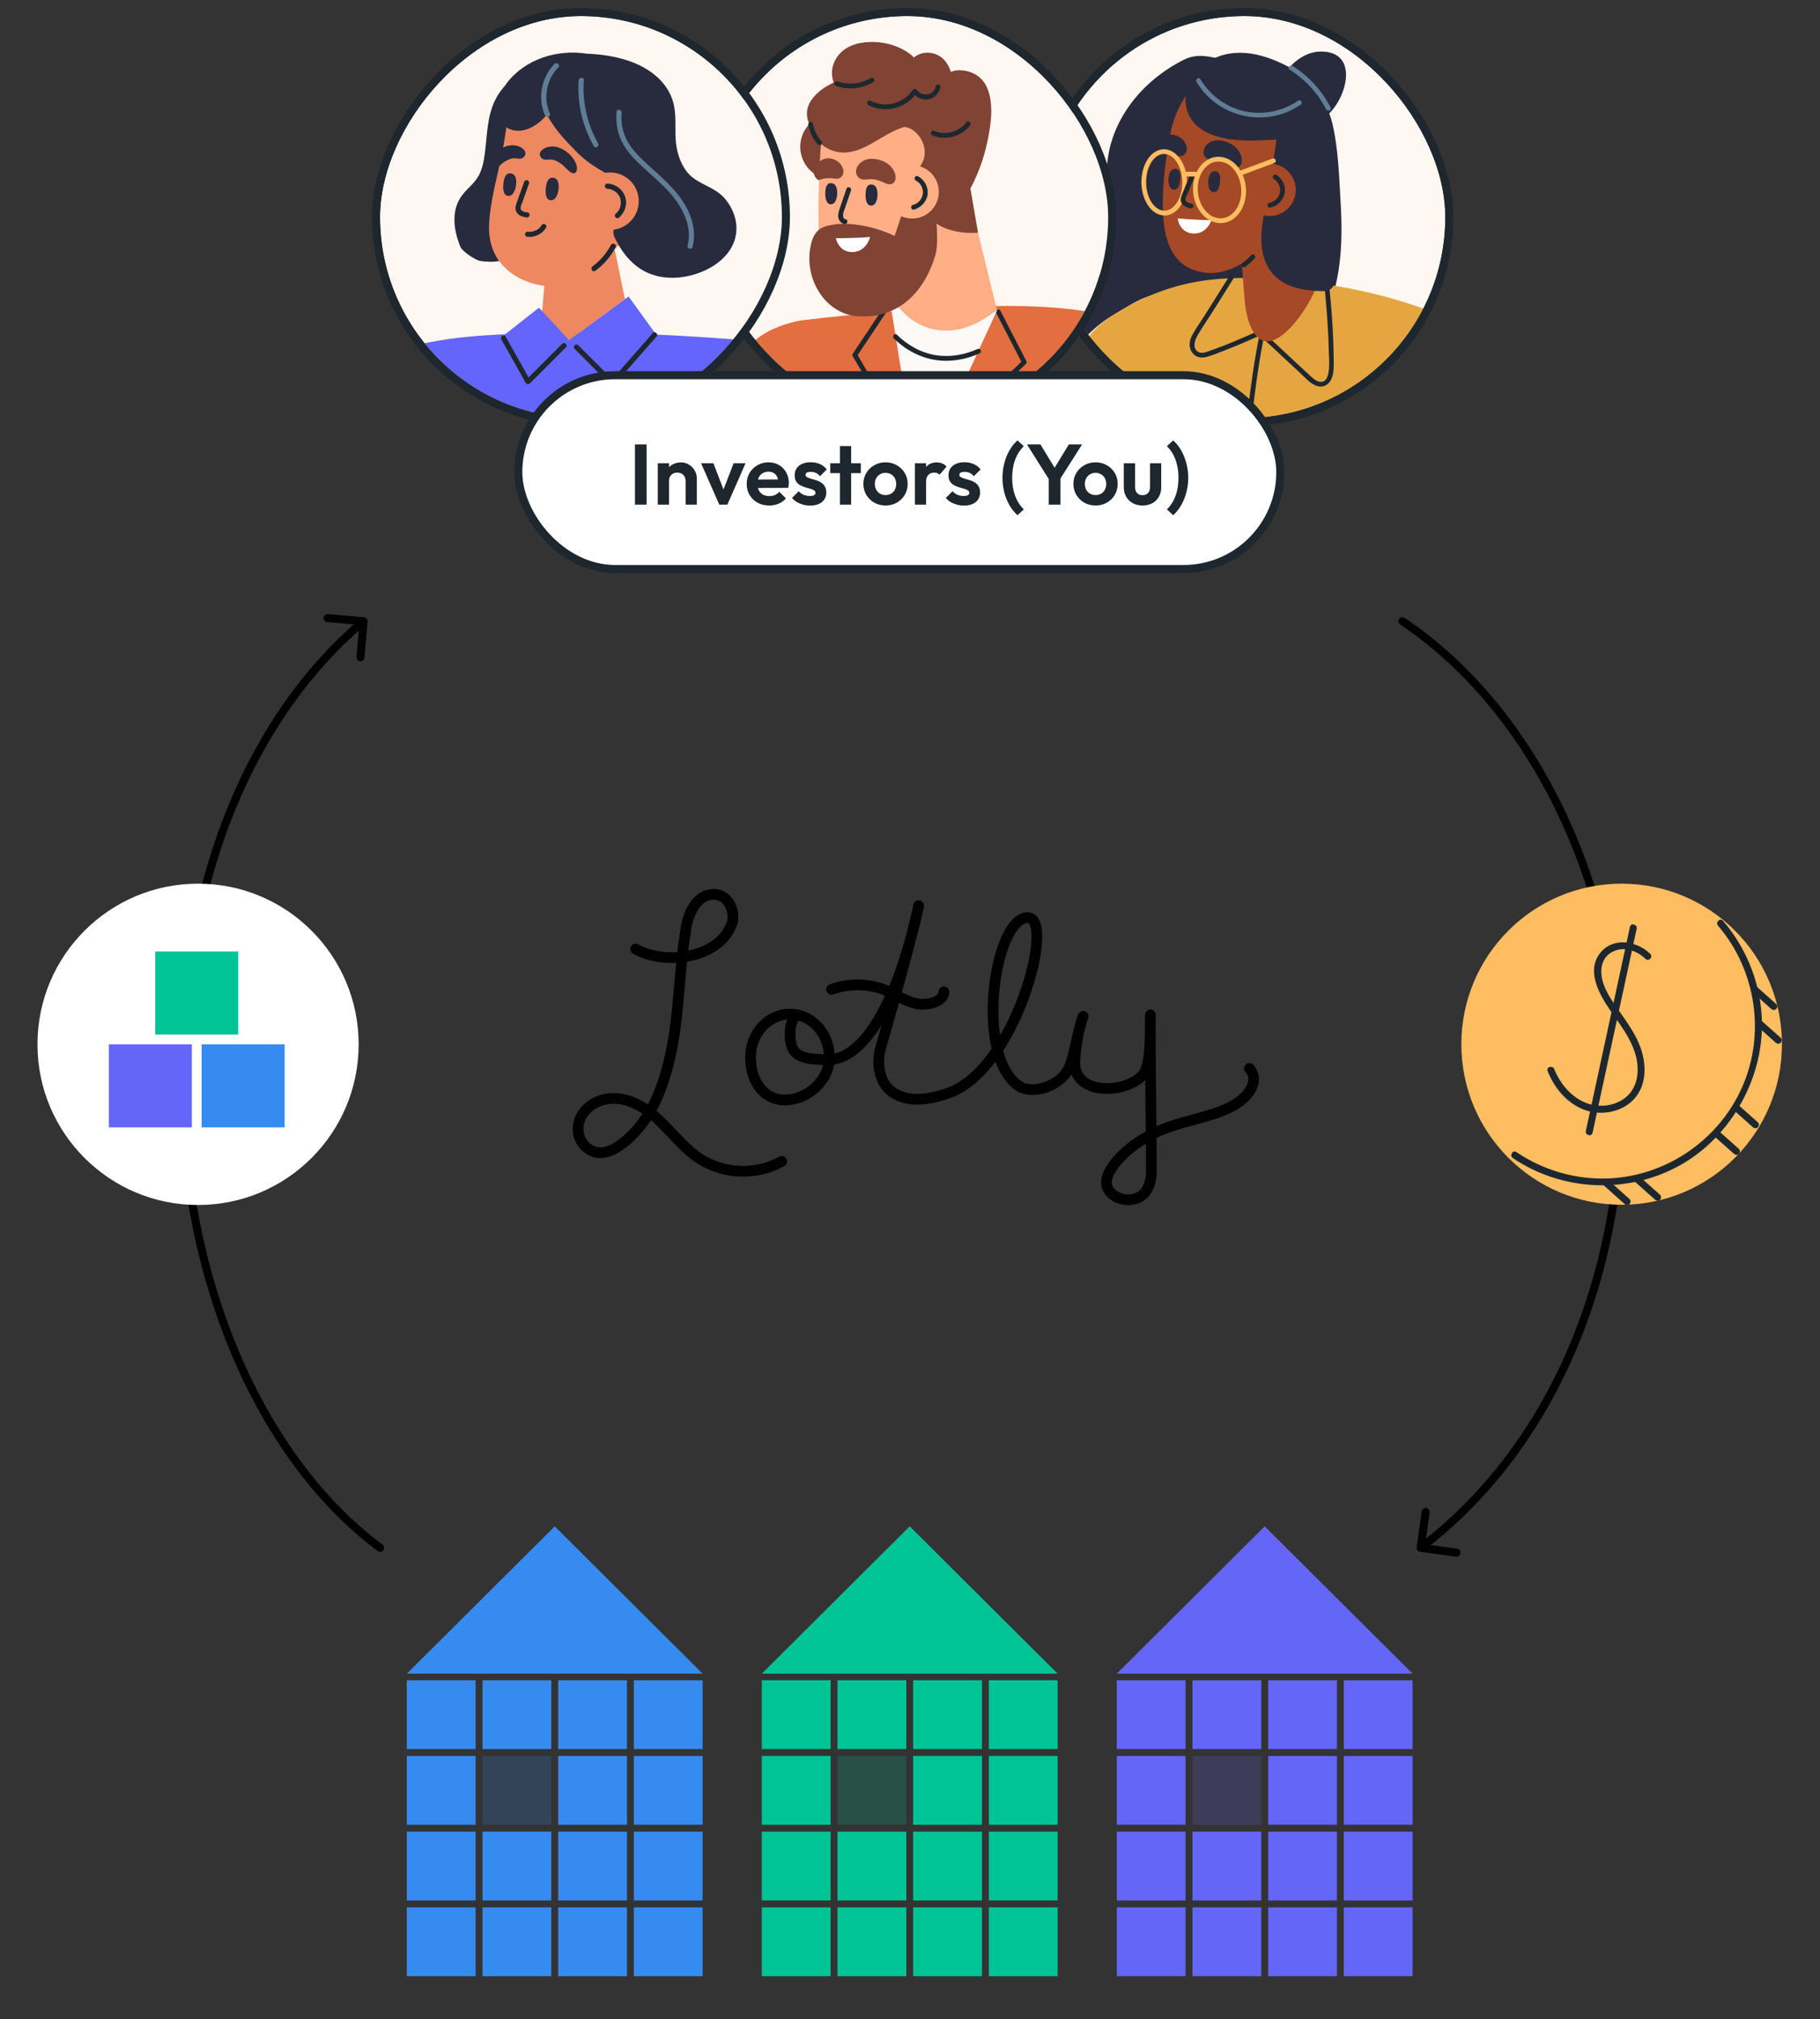 <svg width="340" height="377" viewBox="0 0 340 377" fill="none" xmlns="http://www.w3.org/2000/svg">
<rect x="0" y="0" width="340" height="377" fill="#333333" stroke="none"/>
<g clip-path="url(#clip0_1912_1775)">
<rect x="194.927" y="3" width="75.071" height="75.071" rx="37.535" fill="#FFF7F1"/>
<path d="M250.406 37.121C250.16 33.137 250.065 27.91 248.841 22.792C247.476 18.014 248.157 23.412 246.858 19.625C243.754 25.312 237.197 21.988 240.284 16.854C238.462 15.434 241.479 13.356 239.29 12.466C237.061 11.565 234.669 11.284 232.298 11.43C227.899 11.704 224.888 9.261 221.096 11.183C213.258 15.147 207.403 22.473 206.803 31.011C206.489 35.507 207.508 40.028 207.192 44.531C206.903 48.652 205.603 52.496 202.351 55.333C199.364 57.942 195.733 59.809 192.921 62.614C189.776 65.749 188.264 70.025 188.033 74.327C187.593 82.5 191.276 92.398 200.238 95.749C201.029 96.042 201.709 95.879 202.177 95.495C208.903 96.973 215.513 94.15 220.672 90.533C226.535 86.416 231.722 81.477 236.065 75.977C238.24 73.228 240.247 70.357 242.244 67.492C244.33 64.514 246.46 61.499 247.898 58.175C250.744 51.576 250.852 44.243 250.411 37.138L250.406 37.121Z" fill="#282B3D"/>
<path d="M188.582 125.744C193.325 130.182 198.409 134.574 203.919 138.19C208.289 129.66 211.812 120.693 214.474 111.495C214.6 111.074 214.705 110.654 214.819 110.238C215.59 110.516 216.49 110.346 217.06 109.439C218.803 106.646 219.688 103.168 220.479 99.999C221.279 96.805 221.83 93.54 222.14 90.268C222.445 87.032 222.477 83.775 222.24 80.535C222.032 77.717 221.737 74.831 220.398 72.315C220.241 71.14 219.893 69.979 219.405 68.873C218.35 66.461 223.225 57.287 220.898 55.923C216.088 53.107 211.84 56.613 207.651 59.028C200.843 62.952 192.934 75.278 190.013 80.46C187.005 85.798 184.009 91.131 181.002 96.469C178.34 101.192 175.574 105.888 173.019 110.676C177.962 116.103 183.573 121.045 188.601 125.743L188.582 125.744Z" fill="#FFE7D6"/>
<path d="M275.208 140.742L269.425 137.151C272.123 133.659 274.853 130.092 277.858 126.831C288.064 115.739 294.177 79.554 293.045 77.497C289.439 70.896 283.138 65.779 276.331 62.199C266.004 56.763 254.538 53.713 243.284 52.562C229.398 51.146 219.775 51.531 208.294 58.6C192.976 68.035 205.225 84.289 203.553 100.966C202.946 107.011 203.804 127.258 205.49 133.876C208.079 144.053 210.521 154.749 217.486 159.369C226.184 165.133 228.325 155.194 236.841 156.549C241.008 157.211 244.655 156.928 247.924 155.956C248.318 157.167 249.314 157.999 251.102 158.284C262.594 160.092 275.252 155.177 275.252 155.177L275.18 140.739L275.208 140.742Z" fill="#E5A641"/>
<path d="M235.329 62.344C234.355 67.025 233.7 71.778 233.14 76.533C232.46 82.343 231.965 88.175 231.574 94.014C231.157 100.2 230.864 106.392 230.694 112.59C230.529 118.488 230.464 124.382 230.542 130.279C230.615 135.253 230.773 140.234 231.18 145.198C231.223 145.701 231.27 146.217 231.312 146.721C231.366 147.288 232.253 147.19 232.191 146.619C231.738 141.849 231.555 137.061 231.459 132.272C231.346 126.456 231.379 120.636 231.517 114.822C231.666 108.626 231.931 102.431 232.32 96.242C232.686 90.373 233.164 84.514 233.798 78.675C234.341 73.757 234.98 68.841 235.905 63.983C235.998 63.48 236.1 62.981 236.201 62.481C236.319 61.921 235.432 61.796 235.322 62.36L235.329 62.344Z" fill="#1E272E"/>
<path d="M234.511 61.88C236.402 63.598 238.263 65.341 240.124 67.085C241.041 67.941 241.967 68.802 242.888 69.65C243.809 70.498 244.771 71.655 245.991 72.061C246.957 72.385 247.946 72.031 248.492 71.181C249.037 70.332 249.153 69.285 249.154 68.305C249.168 65.758 249.07 63.201 248.924 60.662C248.757 57.842 248.481 55.023 248.206 52.204C248.152 51.637 247.265 51.735 247.327 52.306C247.77 56.809 248.154 61.316 248.244 65.85C248.263 67.053 248.821 71.829 246.4 71.259C245.847 71.125 245.383 70.719 244.969 70.354C244.459 69.898 243.956 69.426 243.458 68.966C242.612 68.19 241.778 67.409 240.944 66.627C239 64.809 237.056 62.99 235.084 61.188C234.661 60.8 234.104 61.499 234.523 61.875L234.511 61.88Z" fill="#1E272E"/>
<path d="M229.681 51.522C228.544 53.327 227.415 55.136 226.279 56.941C225.76 57.773 225.234 58.601 224.708 59.43C224.027 60.502 223.237 61.555 222.663 62.693C222.161 63.688 222.029 64.814 222.669 65.773C223.309 66.732 224.347 66.913 225.373 66.652C226.6 66.332 227.8 65.807 228.979 65.351C229.995 64.959 231.009 64.547 232.011 64.12C234.408 63.098 236.761 61.998 239.145 60.941C239.663 60.71 239.344 59.882 238.818 60.109C235.045 61.793 231.311 63.543 227.441 64.981C226.906 65.184 226.366 65.376 225.826 65.568C225.287 65.76 224.595 66.031 224.005 65.783C222.737 65.24 223.11 63.694 223.636 62.778C224.654 60.999 225.852 59.298 226.941 57.559C228.085 55.738 229.232 53.909 230.376 52.087C230.682 51.609 229.986 51.044 229.689 51.526L229.681 51.522Z" fill="#1E272E"/>
<path d="M232.519 56.119C232.519 56.119 232.818 61.132 235.064 63.083C238.317 65.909 243.718 58.799 245.79 53.937C247.863 49.074 232.519 56.119 232.519 56.119Z" fill="#A64926"/>
<path d="M231.271 40.507C236.158 40.989 239.429 34.6 244.344 34.705C244.644 38.38 245.799 53.94 245.799 53.94C243.195 57.173 237.818 56.993 232.528 56.122L231.279 40.511L231.271 40.507Z" fill="#A64926"/>
<path d="M245.759 30.372C244.086 38.904 233.559 52.156 225.009 50.903C220.985 50.312 218.853 47.946 217.865 44.156C216.449 38.723 217.669 29.916 218.656 24.891C220.329 16.359 227.092 10.669 234.811 12.181C242.529 13.693 247.431 21.84 245.759 30.372V30.372Z" fill="#A64926"/>
<path d="M232.617 49.842C233.258 49.373 233.851 48.836 234.39 48.246C234.545 48.071 234.508 47.754 234.325 47.616C234.118 47.467 233.865 47.493 233.695 47.681C233.567 47.819 233.439 47.957 233.302 48.092C233.268 48.126 233.231 48.167 233.196 48.201C233.189 48.218 233.098 48.294 233.166 48.227C233.098 48.294 233.03 48.361 232.957 48.417C232.683 48.666 232.388 48.897 232.089 49.116C231.901 49.257 231.841 49.551 231.994 49.735C232.147 49.918 232.413 49.976 232.612 49.83L232.617 49.842Z" fill="#1E272E"/>
<path d="M219.71 31.534C218.348 31.318 218.193 33.299 218.308 34.126C218.384 34.664 218.61 35.326 219.232 35.413C220.135 35.544 220.391 34.336 220.476 33.674C220.561 32.944 220.61 31.674 219.722 31.529L219.71 31.534Z" fill="#282B3D"/>
<path d="M227.139 31.997C225.776 31.782 225.621 33.763 225.736 34.589C225.812 35.127 226.038 35.789 226.661 35.876C227.564 36.008 227.82 34.799 227.904 34.137C227.99 33.407 228.039 32.137 227.15 31.993L227.139 31.997Z" fill="#282B3D"/>
<path d="M250.636 11.192C249.878 10.187 248.566 9.566 246.544 9.628C241.859 9.777 237.386 15.55 238.103 20.562C238.407 22.707 240.29 23.53 242.089 23.653C243.637 23.756 245.163 23.283 246.546 22.544C250.179 20.624 252.884 14.191 250.636 11.192V11.192Z" fill="#282B3D"/>
<path d="M249.417 51.81C249.357 50.056 248.691 48.31 248.112 46.678C247.612 45.286 247.098 43.906 246.744 42.47C246.383 40.983 246.233 39.5 246.536 37.982C246.902 36.142 247.68 34.403 248.26 32.627C250.81 24.867 247.778 16.147 240.401 12.318C235.493 9.769 229.829 8.532 224.991 11.946C220.626 15.032 219.963 21.762 225.061 24.519C227.518 25.853 230.429 26.21 233.181 26.245C234.465 26.261 235.756 26.194 237.044 26.134C237.45 26.117 237.873 26.127 238.273 26.078L238.417 26.082C238.389 26.323 238.391 26.586 238.356 26.823C237.951 29.888 237.326 32.946 236.809 36.001C236.38 38.542 235.805 41.107 235.661 43.685C235.513 46.339 235.991 49.139 237.819 51.179C240.122 53.756 243.709 54.281 246.984 54.361C248.002 54.387 249.483 54.062 249.405 51.815L249.417 51.81Z" fill="#282B3D"/>
<path d="M223.538 15.322C226.646 20.483 232.884 23.009 238.698 21.497C240.239 21.101 241.69 20.423 243.002 19.53C243.475 19.202 242.952 18.488 242.479 18.816C239.701 20.711 236.214 21.472 232.898 20.86C229.301 20.204 226.137 17.911 224.252 14.798C223.951 14.308 223.238 14.832 223.538 15.322Z" fill="#5F7E96"/>
<path d="M240.891 12.997C243.791 14.806 246.172 17.359 247.738 20.401C247.996 20.901 248.832 20.587 248.57 20.074C246.937 16.896 244.492 14.199 241.456 12.302C240.974 12.004 240.412 12.691 240.894 12.989L240.891 12.997Z" fill="#5F7E96"/>
<path d="M215.65 26.307C216.597 25.206 218.347 24.911 219.682 25.299C220.706 25.6 221.695 26.604 221.705 27.783C221.71 28.484 221.284 29.017 220.665 29.145C220.188 29.238 219.513 28.914 218.872 28.848C217.943 28.754 217.346 29.008 216.431 29.259C215.017 29.652 214.279 27.894 215.654 26.299L215.65 26.307Z" fill="#282B3D"/>
<path d="M216.303 39.97C214.394 39.137 213.073 36.445 213.244 33.471C213.361 31.445 214.147 29.642 215.363 28.658C216.131 28.032 217.002 27.771 217.886 27.904C220.195 28.241 221.943 31.266 221.745 34.635C221.629 36.662 220.842 38.465 219.627 39.449C218.859 40.075 217.988 40.336 217.104 40.203C216.831 40.161 216.555 40.08 216.303 39.97ZM218.363 28.947C218.167 28.861 217.961 28.801 217.76 28.771C217.121 28.677 216.49 28.878 215.921 29.338C214.896 30.173 214.225 31.734 214.127 33.517C213.958 36.442 215.346 39.047 217.229 39.315C217.859 39.406 218.498 39.209 219.06 38.745C220.084 37.91 220.755 36.349 220.853 34.567C221.004 31.973 219.921 29.626 218.355 28.943L218.363 28.947Z" fill="#FFBD61"/>
<path d="M220.008 40.779C220.008 40.779 223.184 41.087 226.321 41.106C226.321 41.106 225.473 43.764 222.874 43.602C220.275 43.439 220.008 40.779 220.008 40.779Z" fill="white"/>
<path d="M241.625 37.471C242.743 35.01 241.655 32.109 239.194 30.99C236.734 29.872 233.832 30.96 232.714 33.42C231.595 35.881 232.683 38.783 235.144 39.901C237.605 41.02 240.506 39.932 241.625 37.471Z" fill="#A64926"/>
<path d="M224.865 28.063C225.118 26.882 226.364 26.183 227.504 26.195C228.987 26.201 230.764 27.025 231.533 28.399C232.65 30.401 231.507 31.931 230.106 31.116C229.201 30.585 228.621 30.158 227.623 29.975C226.942 29.843 226.16 29.968 225.681 29.73C225.051 29.416 224.71 28.753 224.865 28.063V28.063Z" fill="#282B3D"/>
<path d="M222.304 32.733C221.788 33.983 221.239 35.219 220.751 36.472C220.544 37.013 220.475 37.595 220.843 38.086C221.212 38.576 221.847 38.766 222.452 38.894C223.012 39.012 223.133 38.133 222.573 38.015C222.21 37.934 221.675 37.847 221.5 37.469C221.325 37.092 221.698 36.526 221.836 36.188L223.12 33.089C223.339 32.563 222.523 32.207 222.304 32.733V32.733Z" fill="#1E272E"/>
<path d="M237.261 38.751C238.603 38.501 239.723 37.446 239.986 36.086C240.25 34.725 239.61 33.388 238.505 32.692C238.299 32.564 238.04 32.557 237.875 32.757C237.741 32.932 237.738 33.251 237.94 33.388C238.777 33.917 239.279 34.903 239.119 35.892C238.96 36.881 238.13 37.693 237.159 37.872C236.599 37.977 236.7 38.856 237.261 38.751Z" fill="#1E272E"/>
<path d="M226.357 41.315C224.212 40.38 222.72 37.7 222.883 34.791C222.991 32.916 223.765 31.253 225.003 30.24C225.939 29.474 227.082 29.147 228.214 29.311C230.917 29.703 232.958 32.768 232.768 36.141C232.659 38.016 231.886 39.678 230.648 40.692C229.712 41.458 228.569 41.785 227.437 41.621C227.063 41.565 226.699 41.465 226.357 41.315V41.315ZM228.951 30.448C228.674 30.327 228.382 30.238 228.081 30.194C227.178 30.062 226.31 30.315 225.557 30.928C224.506 31.78 223.855 33.205 223.766 34.836C223.596 37.762 225.305 40.41 227.562 40.734C228.465 40.866 229.333 40.613 230.086 40C231.137 39.148 231.787 37.723 231.877 36.092C232.023 33.554 230.765 31.229 228.955 30.439L228.951 30.448Z" fill="#FFBD61"/>
<path d="M221.718 32.943L223.712 32.978C223.836 32.983 223.939 32.97 224.039 32.897C224.127 32.829 224.208 32.709 224.218 32.597C224.243 32.384 224.088 32.093 223.837 32.091L221.843 32.056C221.719 32.05 221.616 32.064 221.516 32.137C221.428 32.205 221.347 32.325 221.337 32.437C221.312 32.649 221.467 32.94 221.718 32.943Z" fill="#FFBD61"/>
<path d="M231.837 32.755L238.051 30.437C238.587 30.233 238.265 29.413 237.725 29.605L231.51 31.923C230.975 32.127 231.297 32.947 231.837 32.755Z" fill="#FFBD61"/>
<path d="M206.636 74.245C207.794 74.75 209.141 74.221 209.646 73.063C210.151 71.905 209.622 70.557 208.464 70.052C207.307 69.547 205.959 70.077 205.454 71.234C204.949 72.392 205.478 73.74 206.636 74.245Z" fill="#FF6842"/>
<path d="M247.1 81.408C248.257 81.913 249.605 81.384 250.11 80.226C250.615 79.069 250.086 77.721 248.928 77.216C247.771 76.711 246.423 77.24 245.918 78.398C245.413 79.555 245.942 80.903 247.1 81.408Z" fill="#FF6842"/>
<path d="M270.466 70.058C271.624 70.562 272.971 70.033 273.476 68.876C273.981 67.718 273.452 66.37 272.294 65.865C271.137 65.36 269.789 65.889 269.284 67.047C268.779 68.205 269.308 69.553 270.466 70.058Z" fill="#FF6842"/>
</g>
<rect x="194.177" y="2.25" width="76.571" height="76.571" rx="38.285" stroke="#1E272E" stroke-width="1.5"/>
<g clip-path="url(#clip1_1912_1775)">
<rect x="131.95" y="3" width="75.071" height="75.071" rx="37.535" fill="#FFF7F1"/>
<path d="M149.054 59.929C149.64 59.797 155.887 59.066 163.185 58.42C169.582 57.847 176.599 57.369 183.681 57.188C193.872 56.941 200.893 57.48 208.059 59.131C212.627 60.184 216.203 63.088 216.249 64.25C219.465 71.518 218.271 72.766 217.614 73.122C217.533 76.812 212.67 70.652 212.971 74.331C213.137 76.375 213.362 78.415 213.651 80.441C213.802 81.461 213.966 82.497 214.146 83.519C214.348 84.677 214.771 85.865 214.466 87.031C214.331 87.559 209.509 90.55 209.138 90.798C216.232 107.141 219.153 117.382 222.9 131.756C218.54 153.139 197.637 158.415 178.242 158.384C159.741 158.346 151.914 148.901 150.824 147.444C150.147 145.852 149.51 144.258 148.896 142.653C146.466 136.342 144.293 129.873 142.566 123.332C139.119 110.281 140.226 111.793 142.462 98.473C143.56 91.994 132.306 85.065 138.448 66.98C139.426 64.795 141.861 61.55 149.054 59.929Z" fill="#E36E40"/>
<path d="M166.276 57.241L160.05 66.567L160.044 66.022C163.944 72.652 167.854 79.267 171.746 85.891C172.04 86.383 171.329 86.939 171.033 86.434C167.134 79.805 163.223 73.19 159.331 66.565C159.222 66.382 159.21 66.204 159.325 66.02L165.551 56.695C165.868 56.213 166.586 56.754 166.269 57.236L166.276 57.241Z" fill="#1E272E"/>
<path d="M186.888 58.032L191.752 67.46C191.849 67.646 191.744 67.859 191.615 67.987C185.001 74.375 178.577 80.962 172.364 87.73C171.98 88.15 171.256 87.617 171.645 87.189C177.92 80.354 184.402 73.721 191.071 67.273L190.933 67.8L186.069 58.372C185.804 57.857 186.635 57.516 186.893 58.025L186.888 58.032Z" fill="#1E272E"/>
<path d="M186.26 57.953L171.609 89.807L165.946 54.134L186.26 57.953Z" fill="#FCF9F7"/>
<path d="M182.992 65.983C180.414 67.148 177.537 67.65 174.728 67.21C171.779 66.746 169.114 65.278 166.992 63.207C166.583 62.809 167.117 62.085 167.533 62.489C169.543 64.454 172.036 65.881 174.834 66.322C177.5 66.743 180.193 66.261 182.645 65.159C183.17 64.924 183.517 65.749 182.992 65.983Z" fill="#1E272E"/>
<path d="M175.491 55.707C178.98 56.32 182.648 57.011 186.385 57.789C184.268 59.403 181.891 60.899 179.261 61.462C176.059 62.157 172.938 61.562 170.266 59.64C168.293 58.209 166.874 56.297 165.94 54.13C168.478 54.511 171.858 55.075 175.491 55.707V55.707Z" fill="#FFAE85"/>
<path d="M182.71 43.448L186.26 57.953C186.26 57.953 174.656 58.848 168.017 55.108L168.149 45.876L177.23 40.187L182.71 43.448V43.448Z" fill="#FFAE85"/>
<path d="M151.941 32.317C149.232 30.277 148.69 26.426 150.731 23.717C152.771 21.008 156.622 20.466 159.331 22.507C162.04 24.547 162.582 28.398 160.541 31.107C158.501 33.816 154.65 34.358 151.941 32.317Z" fill="#804334"/>
<path d="M181.155 29.984C180.592 38.757 171.732 52.357 163.052 53.271C158.895 53.708 154.288 51.904 153.479 48.03C152.493 43.302 152.953 33.202 153.285 28.038C153.848 19.265 159.876 12.683 167.812 13.19C175.742 13.692 181.719 21.211 181.163 29.989L181.155 29.984Z" fill="#FFAE85"/>
<path d="M162.67 34.454C164.064 34.367 164.026 36.376 163.826 37.194C163.703 37.731 163.407 38.364 162.775 38.395C161.856 38.434 161.708 37.197 161.697 36.524C161.682 35.781 161.758 34.499 162.668 34.442L162.67 34.454Z" fill="#282B3D"/>
<path d="M155.149 34.203C156.543 34.116 156.504 36.125 156.305 36.943C156.181 37.48 155.885 38.112 155.254 38.144C154.335 38.183 154.186 36.945 154.175 36.273C154.16 35.53 154.237 34.248 155.147 34.191L155.149 34.203Z" fill="#282B3D"/>
<path d="M151.517 18.758C152.506 17.296 154.087 16.168 155.74 15.409C155.071 13.577 155.465 11.544 156.904 9.993C158.538 8.241 161.109 7.757 163.407 7.845C165.835 7.94 168.202 8.698 170.137 10.179C170.353 10.341 170.534 10.534 170.685 10.737C171.789 9.914 173.142 9.538 174.736 10.097C176.066 10.558 176.936 11.63 177.449 12.906C177.517 13.07 177.567 13.242 177.624 13.421C178.123 13.222 178.646 13.11 179.218 13.113C181.47 13.143 183.424 14.21 184.369 16.317C185.717 19.325 185.124 23.28 184.465 26.397C183.753 29.779 182.527 33.11 180.776 36.092C180.04 37.338 179.207 38.534 178.228 39.609C177.417 40.507 175.73 41.341 175.003 40.602C173.413 40.069 172.121 38.69 171.444 37.167C171.042 36.267 170.704 35.281 170.485 34.272C169.356 34.007 170.834 32.374 171.683 31.336C174.274 28.165 171.648 24.105 169.154 23.724C168.964 23.693 168.766 23.746 168.582 23.811C164.85 24.984 161.58 28.533 157.522 28.481C155.123 28.453 152.324 26.863 152.02 24.337C150.617 22.852 150.264 20.616 151.514 18.777L151.517 18.758Z" fill="#804334"/>
<path d="M180.972 33.38L182.71 43.447C182.71 43.447 174.495 44.34 172.314 38.374C170.127 32.415 180.965 33.374 180.965 33.374L180.972 33.38Z" fill="#804334"/>
<path d="M152.799 43.059C153.686 42.241 154.777 42.107 155.918 41.908C158.037 41.545 162.753 41.934 167.103 44.051C167.6 42.883 168.734 38.897 169.333 37.772C170.758 35.119 170.764 33.796 173.717 32.744C174.469 32.478 173.895 32.912 174.458 33.449C174.172 37.117 175.769 44.263 174.689 47.818C172.794 54.056 168.198 59.634 160.121 59.044C157.85 58.876 155.755 57.77 154.218 56.106C151.672 53.343 150.655 49.403 151.47 45.751C151.686 44.776 152.055 43.748 152.804 43.052L152.799 43.059Z" fill="#804334"/>
<path d="M157.809 41.835C157.239 41.755 156.807 41.327 156.653 40.784C156.482 40.205 156.643 39.617 156.829 39.071C157.26 37.796 157.703 36.52 158.139 35.239C158.326 34.693 159.161 35.018 158.975 35.565L157.893 38.735C157.743 39.173 157.537 39.626 157.493 40.088C157.46 40.401 157.539 40.878 157.919 40.927C158.489 41.007 158.39 41.901 157.813 41.815L157.809 41.835Z" fill="#1E272E"/>
<path d="M153.124 33.601C152.644 33.791 151.185 32.23 152.58 30.557C153.472 29.822 154.097 29.426 155.193 29.599C156.263 29.763 157.382 30.639 157.548 31.823C157.64 32.523 157.294 33.117 156.675 33.326C156.209 33.482 155.488 33.243 154.842 33.263C153.896 33.294 153.488 33.447 153.117 33.596L153.124 33.601Z" fill="#804334"/>
<path d="M165.739 34.084C166.702 31.507 169.572 30.198 172.149 31.161C174.726 32.124 176.035 34.994 175.072 37.571C174.109 40.148 171.239 41.457 168.662 40.494C166.085 39.531 164.776 36.661 165.739 34.084Z" fill="#FFAE85"/>
<path d="M159.923 31.913C160.023 30.705 161.172 29.837 162.32 29.688C163.802 29.499 165.696 30.092 166.646 31.371C168.026 33.232 167.081 34.918 165.567 34.284C164.584 33.87 163.957 33.522 162.934 33.46C162.234 33.417 161.47 33.641 160.958 33.469C160.284 33.243 159.862 32.621 159.921 31.9L159.923 31.913Z" fill="#804334"/>
<path d="M170.589 38.258C171.555 38.006 172.314 37.103 172.406 36.114C172.498 35.125 171.973 34.178 171.134 33.738C170.918 33.62 170.784 33.395 170.878 33.151C170.958 32.941 171.244 32.785 171.465 32.895C172.659 33.536 173.428 34.847 173.299 36.213C173.171 37.58 172.069 38.788 170.713 39.139C170.477 39.198 170.235 38.981 170.203 38.755C170.166 38.49 170.351 38.304 170.587 38.245L170.589 38.258Z" fill="#1E272E"/>
<path d="M156.157 44.475C156.157 44.475 159.378 44.503 162.54 44.251C162.54 44.251 161.919 47.003 159.283 47.066C156.646 47.129 156.15 44.47 156.15 44.47L156.157 44.475Z" fill="white"/>
<path d="M152.742 26.92C151.84 25.891 151.236 24.615 150.996 23.274C150.95 23.037 151.141 22.798 151.38 22.765C151.632 22.729 151.844 22.911 151.89 23.149C152.098 24.352 152.652 25.456 153.455 26.376C153.615 26.553 153.557 26.869 153.371 27.011C153.168 27.162 152.903 27.109 152.737 26.927L152.742 26.92Z" fill="#1E272E"/>
<path d="M163.146 15.305C161.046 16.583 158.447 16.865 156.14 16.027C155.592 15.829 155.93 14.991 156.465 15.192C158.462 15.919 160.775 15.703 162.597 14.599C162.804 14.473 163.067 14.468 163.232 14.683C163.366 14.863 163.36 15.185 163.148 15.317L163.146 15.305Z" fill="#1E272E"/>
<path d="M181.225 23.361C179.658 25.501 176.602 26.329 174.168 25.272C173.634 25.039 173.972 24.202 174.493 24.436C176.567 25.345 179.159 24.653 180.501 22.827C180.847 22.367 181.558 22.903 181.219 23.368L181.225 23.361Z" fill="#1E272E"/>
<path d="M175.701 16.273C175.446 17.375 174.629 18.279 173.496 18.529C172.362 18.778 171.196 18.249 170.558 17.318L171.27 17.314C169.289 20.212 165.421 21.238 162.277 19.658C161.76 19.404 162.09 18.561 162.602 18.823C165.414 20.231 168.773 19.373 170.545 16.767C170.705 16.539 171.095 16.529 171.257 16.764C172.209 18.145 174.392 17.876 174.795 16.176C174.922 15.618 175.816 15.717 175.683 16.282L175.701 16.273Z" fill="#1E272E"/>
</g>
<rect x="131.2" y="2.25" width="76.571" height="76.571" rx="38.285" stroke="#1E272E" stroke-width="1.5"/>
<g clip-path="url(#clip2_1912_1775)">
<rect width="75.071" height="75.071" rx="37.535" transform="matrix(-1 0 0 1 146.067 3)" fill="#FFF7F1"/>
<path d="M86.476 36.271C87.41 35.102 88.644 34.198 89.383 32.869C90.098 31.589 90.387 30.093 90.572 28.653C91.017 25.29 90.966 21.776 92.51 18.671C93.845 15.979 96.243 13.769 99.331 13.442C100.331 13.336 101.051 13.829 101.417 14.51C101.77 14.627 102.09 14.826 102.29 15.126C104.196 18.019 103.596 22.021 102.29 25.048C101.076 27.862 99.239 30.324 97.836 33.028C97.136 34.385 96.604 35.818 96.339 37.325C96.025 39.113 95.832 40.931 95.253 42.654C94.36 45.333 97.272 49.748 89.765 48.724C89.022 48.715 86.355 46.964 86.007 46.094C84.718 42.887 84.162 39.164 86.482 36.259L86.476 36.271Z" fill="#282B3D"/>
<path d="M63.478 70.627L53.694 160.683C86.641 168.469 121.873 164.71 153.957 153.129C156.85 152.081 159.814 150.852 162.82 149.435C158.504 132.856 142.841 63.897 142.841 63.897C142.841 63.897 115.514 60.982 90.498 62.627C70.286 63.952 63.485 70.639 63.485 70.639L63.478 70.627Z" fill="#6465FD"/>
<path d="M102.088 48.536L101.025 61.236C101.978 62.706 103.434 63.745 105.111 64.409L116.749 55.849C115.718 50.825 114.394 44.423 113.876 42.074C108.558 42.091 107.39 48.94 102.086 48.545L102.088 48.536Z" fill="#EE8861"/>
<path d="M122.577 62.474L117.423 55.357L103.894 65.299L110.069 75.116L122.577 62.474Z" fill="#6465FD"/>
<path d="M93.945 62.746L100.691 57.446L106.473 63.71L101.173 71.419L93.945 62.746Z" fill="#6465FD"/>
<path d="M123.397 30.05C122.065 39.376 111.424 54.294 102.108 53.425C97.731 53.009 93.498 50.507 92.044 46.522C90.973 43.577 91.017 40.509 93.209 31.326C93.84 28.683 94.286 25.939 94.561 24.002C95.893 14.676 102.097 9.793 110.528 10.994C118.958 12.195 124.72 20.727 123.388 30.053L123.397 30.05Z" fill="#EE8861"/>
<path d="M93.025 21.099C92.813 19.068 93.819 16.668 94.664 15.537C98.078 10.994 104.189 9.154 109.662 10.031C119.719 10.412 124.957 14.764 125.932 19.82C126.426 22.367 125.935 24.973 126.401 27.529C126.801 29.669 127.71 31.876 129.503 33.223C131.381 34.644 133.701 35.158 135.325 36.978C136.824 38.665 137.776 41.061 137.542 43.339C137.048 48.219 131.989 51.093 127.54 51.726C124.973 52.094 122.363 51.777 120.088 50.477C117.689 49.105 115.878 46.688 114.766 44.204C114.539 43.7 114.532 43.185 114.662 42.716C113.164 39.618 113.139 35.812 113.06 32.276C109.393 30.197 108.352 29.038 106.454 27.066C104.481 25.017 103.22 23.342 102.166 21.406C102.001 21.613 101.833 21.811 101.652 22.002C100.089 23.602 97.413 25.274 94.84 23.93C93.663 23.313 93.137 22.269 93.019 21.111L93.025 21.099Z" fill="#282B3D"/>
<path d="M104.311 12.574C102.078 14.82 101.45 18.335 102.725 21.222C102.973 21.79 102.057 22.091 101.81 21.524C100.398 18.346 101.138 14.4 103.585 11.94C104.019 11.503 104.745 12.136 104.302 12.577L104.311 12.574Z" fill="#5F7E96"/>
<path d="M128.447 45.878C129.414 42.069 127.325 38.344 124.8 35.635C123.437 34.176 121.921 32.87 120.442 31.52C118.963 30.171 117.529 28.807 116.521 27.099C115.394 25.188 114.991 23.068 115.188 20.863C115.248 20.244 116.189 20.452 116.125 21.061C115.938 23.142 116.406 25.149 117.533 26.908C118.66 28.668 120.207 30.005 121.713 31.376C124.544 33.934 127.496 36.553 128.912 40.206C129.64 42.076 129.879 44.128 129.387 46.086C129.239 46.682 128.292 46.487 128.45 45.887L128.447 45.878Z" fill="#5F7E96"/>
<path d="M110.933 27.296C108.817 23.579 107.814 19.303 108.101 15.029C108.143 14.416 109.109 14.362 109.061 14.987C108.778 19.087 109.693 23.189 111.733 26.768C112.042 27.306 111.236 27.845 110.936 27.305L110.933 27.296Z" fill="#5F7E96"/>
<path d="M103.211 33.176C104.701 33.233 104.44 35.368 104.145 36.227C103.954 36.786 103.567 37.431 102.897 37.398C101.916 37.346 101.89 36.005 101.951 35.295C102.015 34.503 102.236 33.142 103.211 33.176V33.176Z" fill="#282B3D"/>
<path d="M95.281 32.357C96.771 32.414 96.511 34.55 96.215 35.408C96.024 35.968 95.638 36.612 94.967 36.58C93.986 36.527 93.961 35.186 94.021 34.477C94.085 33.684 94.306 32.323 95.281 32.357V32.357Z" fill="#282B3D"/>
<path d="M114.436 42.91C111.484 43.173 108.877 40.993 108.613 38.04C108.35 35.088 110.53 32.481 113.483 32.217C116.435 31.954 119.043 34.134 119.306 37.087C119.569 40.04 117.389 42.647 114.436 42.91Z" fill="#EE8861"/>
<path d="M100.903 28.478C101.314 27.571 102.779 27.15 103.981 27.444C105.534 27.815 107.138 29.144 107.684 30.77C108.067 31.932 107.447 33.039 106.178 31.834C105.352 31.051 104.854 30.464 103.844 30.015C103.156 29.714 102.598 29.776 101.967 29.832C101.336 29.887 100.605 29.144 100.915 28.484L100.903 28.478Z" fill="#282B3D"/>
<path d="M98.797 34.344L97.581 37.768C97.448 38.136 97.096 38.76 97.326 39.151C97.556 39.542 98.153 39.599 98.561 39.667C99.17 39.761 98.975 40.708 98.362 40.605C97.75 40.502 97.114 40.357 96.68 39.87C96.213 39.345 96.243 38.696 96.461 38.066C96.936 36.672 97.443 35.287 97.942 33.905C98.034 33.662 98.376 33.59 98.592 33.691C98.847 33.82 98.895 34.089 98.806 34.341L98.797 34.344Z" fill="#1E272E"/>
<path d="M115.071 39.863C115.866 39.195 116.194 38.002 115.859 37.016C115.524 36.031 114.54 35.29 113.501 35.246C113.242 35.23 113.005 35.065 112.993 34.784C112.985 34.544 113.187 34.264 113.455 34.277C114.927 34.34 116.298 35.299 116.774 36.715C117.251 38.131 116.739 39.719 115.608 40.66C115.409 40.827 115.071 40.725 114.935 40.527C114.777 40.294 114.873 40.03 115.068 39.854L115.071 39.863Z" fill="#1E272E"/>
<path d="M110.678 49.751C112.114 48.69 113.295 47.316 114.136 45.741C114.421 45.191 115.285 45.626 115 46.177C114.088 47.907 112.794 49.399 111.217 50.557C110.719 50.924 110.18 50.118 110.681 49.76L110.678 49.751Z" fill="#1E272E"/>
<path d="M102.01 42.499C101.286 43.721 99.876 44.399 98.463 44.205C98.207 44.167 98.04 43.877 98.093 43.637C98.146 43.366 98.405 43.23 98.661 43.267C98.692 43.267 98.841 43.289 98.777 43.28C98.85 43.286 98.92 43.283 99.002 43.287C99.134 43.284 99.262 43.272 99.396 43.248C99.472 43.233 99.332 43.27 99.414 43.242C99.451 43.23 99.487 43.218 99.536 43.212C99.6 43.191 99.664 43.17 99.719 43.152C99.774 43.134 99.847 43.11 99.902 43.092C99.93 43.083 99.966 43.071 99.994 43.062C100.003 43.059 100.119 43.01 100.076 43.035C100.039 43.047 100.122 43.019 100.131 43.016C100.158 43.007 100.192 42.986 100.217 42.968C100.278 42.938 100.326 42.901 100.385 42.862C100.443 42.822 100.491 42.786 100.549 42.747C100.583 42.725 100.614 42.695 100.647 42.674C100.666 42.668 100.702 42.625 100.666 42.668C100.76 42.586 100.858 42.483 100.938 42.386C100.99 42.328 101.033 42.273 101.073 42.209C101.122 42.142 101.039 42.261 101.085 42.185C101.103 42.148 101.134 42.118 101.152 42.082C101.281 41.856 101.559 41.745 101.802 41.868C102.021 41.978 102.145 42.292 102.016 42.517L102.01 42.499Z" fill="#1E272E"/>
<path d="M98.105 28.333C97.722 27.414 96.279 26.946 95.068 27.182C93.498 27.496 91.848 28.77 91.248 30.368C90.823 31.512 91.401 32.651 92.721 31.486C93.578 30.727 94.101 30.159 95.114 29.754C95.803 29.476 96.367 29.555 97.004 29.639C97.64 29.724 98.386 29.001 98.105 28.333V28.333Z" fill="#282B3D"/>
<path d="M105.027 64.191L98.282 70.936C97.832 71.364 98.53 72.028 98.971 71.603L105.716 64.858C106.166 64.43 105.468 63.766 105.027 64.191Z" fill="#1E272E"/>
<path d="M93.663 63.387L98.144 71.369C98.444 71.907 99.263 71.394 98.953 70.856L94.472 62.873C94.172 62.335 93.353 62.849 93.663 63.387Z" fill="#1E272E"/>
<path d="M108.029 64.469L114.775 71.215C115.225 71.642 114.527 72.306 114.086 71.882L107.341 65.136C106.89 64.709 107.588 64.044 108.029 64.469Z" fill="#1E272E"/>
<path d="M122.7 62.777L114.913 71.647C114.613 72.185 113.793 71.671 114.103 71.133L121.891 62.264C122.191 61.726 123.01 62.24 122.7 62.777Z" fill="#1E272E"/>
</g>
<rect x="0.75" y="-0.75" width="76.571" height="76.571" rx="38.285" transform="matrix(-1 0 0 1 147.567 3)" stroke="#1E272E" stroke-width="1.5"/>
<rect x="96.829" y="70.058" width="142.346" height="36.192" rx="18.096" fill="white" stroke="#1E272E" stroke-width="1.5"/>
<path d="M118.621 94.231V82.983H120.797V94.231H118.621ZM128.081 94.231V89.799C128.081 89.34 127.937 88.967 127.649 88.679C127.361 88.391 126.988 88.247 126.529 88.247C126.231 88.247 125.964 88.311 125.729 88.439C125.495 88.567 125.308 88.748 125.169 88.983C125.041 89.218 124.977 89.49 124.977 89.799L124.161 89.383C124.161 88.775 124.289 88.247 124.545 87.799C124.812 87.34 125.175 86.983 125.633 86.727C126.103 86.471 126.631 86.343 127.217 86.343C127.783 86.343 128.289 86.487 128.737 86.775C129.185 87.052 129.537 87.42 129.793 87.879C130.049 88.327 130.177 88.812 130.177 89.335V94.231H128.081ZM122.881 94.231V86.503H124.977V94.231H122.881ZM134.378 94.231L130.97 86.503H133.274L135.722 92.871H134.586L137.05 86.503H139.274L135.882 94.231H134.378ZM143.702 94.391C142.892 94.391 142.172 94.22 141.542 93.879C140.913 93.527 140.412 93.047 140.038 92.439C139.676 91.831 139.494 91.138 139.494 90.359C139.494 89.591 139.67 88.908 140.022 88.311C140.385 87.703 140.876 87.223 141.494 86.871C142.113 86.508 142.801 86.327 143.558 86.327C144.305 86.327 144.961 86.498 145.526 86.839C146.102 87.17 146.55 87.628 146.87 88.215C147.201 88.791 147.366 89.447 147.366 90.183C147.366 90.322 147.356 90.466 147.334 90.615C147.324 90.754 147.297 90.914 147.254 91.095L140.758 91.111V89.543L146.278 89.527L145.43 90.183C145.409 89.724 145.324 89.34 145.174 89.031C145.036 88.722 144.828 88.487 144.55 88.327C144.284 88.156 143.953 88.071 143.558 88.071C143.142 88.071 142.78 88.167 142.47 88.359C142.161 88.54 141.921 88.802 141.75 89.143C141.59 89.474 141.51 89.868 141.51 90.327C141.51 90.796 141.596 91.207 141.766 91.559C141.948 91.9 142.204 92.167 142.534 92.359C142.865 92.54 143.249 92.631 143.686 92.631C144.081 92.631 144.438 92.567 144.758 92.439C145.078 92.3 145.356 92.098 145.59 91.831L146.822 93.063C146.449 93.5 145.99 93.831 145.446 94.055C144.913 94.279 144.332 94.391 143.702 94.391ZM151.319 94.407C150.881 94.407 150.449 94.348 150.023 94.231C149.607 94.114 149.223 93.954 148.871 93.751C148.519 93.538 148.215 93.282 147.959 92.983L149.207 91.719C149.473 92.018 149.783 92.242 150.135 92.391C150.487 92.54 150.876 92.615 151.303 92.615C151.644 92.615 151.9 92.567 152.071 92.471C152.252 92.375 152.343 92.231 152.343 92.039C152.343 91.826 152.247 91.66 152.055 91.543C151.873 91.426 151.633 91.33 151.335 91.255C151.036 91.17 150.721 91.079 150.391 90.983C150.071 90.876 149.761 90.743 149.463 90.583C149.164 90.412 148.919 90.183 148.727 89.895C148.545 89.596 148.455 89.212 148.455 88.743C148.455 88.252 148.572 87.826 148.807 87.463C149.052 87.1 149.399 86.818 149.847 86.615C150.295 86.412 150.823 86.311 151.431 86.311C152.071 86.311 152.647 86.423 153.159 86.647C153.681 86.871 154.113 87.207 154.455 87.655L153.191 88.919C152.956 88.631 152.689 88.423 152.391 88.295C152.103 88.167 151.788 88.103 151.447 88.103C151.137 88.103 150.897 88.151 150.727 88.247C150.567 88.343 150.487 88.476 150.487 88.647C150.487 88.839 150.577 88.988 150.759 89.095C150.951 89.202 151.196 89.298 151.495 89.383C151.793 89.458 152.103 89.548 152.423 89.655C152.753 89.751 153.063 89.89 153.351 90.071C153.649 90.252 153.889 90.492 154.071 90.791C154.263 91.09 154.359 91.474 154.359 91.943C154.359 92.7 154.087 93.303 153.543 93.751C152.999 94.188 152.257 94.407 151.319 94.407ZM156.908 94.231V83.287H159.004V94.231H156.908ZM155.1 88.343V86.503H160.812V88.343H155.1ZM165.435 94.391C164.657 94.391 163.953 94.215 163.323 93.863C162.705 93.5 162.209 93.015 161.835 92.407C161.473 91.788 161.291 91.1 161.291 90.343C161.291 89.586 161.473 88.908 161.835 88.311C162.198 87.703 162.694 87.223 163.323 86.871C163.953 86.508 164.651 86.327 165.419 86.327C166.209 86.327 166.913 86.508 167.531 86.871C168.161 87.223 168.657 87.703 169.019 88.311C169.382 88.908 169.563 89.586 169.563 90.343C169.563 91.1 169.382 91.788 169.019 92.407C168.657 93.015 168.161 93.5 167.531 93.863C166.913 94.215 166.214 94.391 165.435 94.391ZM165.419 92.439C165.814 92.439 166.161 92.354 166.459 92.183C166.769 92.002 167.003 91.756 167.163 91.447C167.334 91.127 167.419 90.764 167.419 90.359C167.419 89.954 167.334 89.596 167.163 89.287C166.993 88.978 166.758 88.738 166.459 88.567C166.161 88.386 165.814 88.295 165.419 88.295C165.035 88.295 164.694 88.386 164.395 88.567C164.097 88.738 163.862 88.978 163.691 89.287C163.521 89.596 163.435 89.954 163.435 90.359C163.435 90.764 163.521 91.127 163.691 91.447C163.862 91.756 164.097 92.002 164.395 92.183C164.694 92.354 165.035 92.439 165.419 92.439ZM170.913 94.231V86.503H173.009V94.231H170.913ZM173.009 89.959L172.193 89.415C172.289 88.466 172.566 87.719 173.025 87.175C173.483 86.62 174.145 86.343 175.009 86.343C175.382 86.343 175.718 86.407 176.017 86.535C176.315 86.652 176.587 86.85 176.833 87.127L175.521 88.631C175.403 88.503 175.259 88.407 175.089 88.343C174.929 88.279 174.742 88.247 174.529 88.247C174.081 88.247 173.713 88.391 173.425 88.679C173.147 88.956 173.009 89.383 173.009 89.959ZM180.053 94.407C179.616 94.407 179.184 94.348 178.757 94.231C178.341 94.114 177.957 93.954 177.605 93.751C177.253 93.538 176.949 93.282 176.693 92.983L177.941 91.719C178.208 92.018 178.517 92.242 178.869 92.391C179.221 92.54 179.61 92.615 180.037 92.615C180.378 92.615 180.634 92.567 180.805 92.471C180.986 92.375 181.077 92.231 181.077 92.039C181.077 91.826 180.981 91.66 180.789 91.543C180.608 91.426 180.368 91.33 180.069 91.255C179.77 91.17 179.456 91.079 179.125 90.983C178.805 90.876 178.496 90.743 178.197 90.583C177.898 90.412 177.653 90.183 177.461 89.895C177.28 89.596 177.189 89.212 177.189 88.743C177.189 88.252 177.306 87.826 177.541 87.463C177.786 87.1 178.133 86.818 178.581 86.615C179.029 86.412 179.557 86.311 180.165 86.311C180.805 86.311 181.381 86.423 181.893 86.647C182.416 86.871 182.848 87.207 183.189 87.655L181.925 88.919C181.69 88.631 181.424 88.423 181.125 88.295C180.837 88.167 180.522 88.103 180.181 88.103C179.872 88.103 179.632 88.151 179.461 88.247C179.301 88.343 179.221 88.476 179.221 88.647C179.221 88.839 179.312 88.988 179.493 89.095C179.685 89.202 179.93 89.298 180.229 89.383C180.528 89.458 180.837 89.548 181.157 89.655C181.488 89.751 181.797 89.89 182.085 90.071C182.384 90.252 182.624 90.492 182.805 90.791C182.997 91.09 183.093 91.474 183.093 91.943C183.093 92.7 182.821 93.303 182.277 93.751C181.733 94.188 180.992 94.407 180.053 94.407ZM190.079 96.199C189.503 95.687 189.002 95.063 188.575 94.327C188.159 93.602 187.839 92.807 187.615 91.943C187.391 91.068 187.279 90.162 187.279 89.223C187.279 88.274 187.391 87.367 187.615 86.503C187.839 85.628 188.159 84.828 188.575 84.103C189.002 83.367 189.503 82.743 190.079 82.231L191.263 83.319C190.57 83.98 190.031 84.812 189.647 85.815C189.274 86.818 189.087 87.954 189.087 89.223C189.087 90.482 189.274 91.612 189.647 92.615C190.031 93.618 190.57 94.45 191.263 95.111L190.079 96.199ZM196.203 89.895L191.851 82.983H194.363L197.739 88.519H196.299L199.675 82.983H202.155L197.755 89.895H196.203ZM195.915 94.231V88.727H198.107V94.231H195.915ZM204.67 94.391C203.891 94.391 203.187 94.215 202.558 93.863C201.939 93.5 201.443 93.015 201.07 92.407C200.707 91.788 200.526 91.1 200.526 90.343C200.526 89.586 200.707 88.908 201.07 88.311C201.432 87.703 201.928 87.223 202.558 86.871C203.187 86.508 203.886 86.327 204.654 86.327C205.443 86.327 206.147 86.508 206.766 86.871C207.395 87.223 207.891 87.703 208.254 88.311C208.616 88.908 208.798 89.586 208.798 90.343C208.798 91.1 208.616 91.788 208.254 92.407C207.891 93.015 207.395 93.5 206.766 93.863C206.147 94.215 205.448 94.391 204.67 94.391ZM204.654 92.439C205.048 92.439 205.395 92.354 205.694 92.183C206.003 92.002 206.238 91.756 206.398 91.447C206.568 91.127 206.654 90.764 206.654 90.359C206.654 89.954 206.568 89.596 206.398 89.287C206.227 88.978 205.992 88.738 205.694 88.567C205.395 88.386 205.048 88.295 204.654 88.295C204.27 88.295 203.928 88.386 203.63 88.567C203.331 88.738 203.096 88.978 202.926 89.287C202.755 89.596 202.67 89.954 202.67 90.359C202.67 90.764 202.755 91.127 202.926 91.447C203.096 91.756 203.331 92.002 203.63 92.183C203.928 92.354 204.27 92.439 204.654 92.439ZM213.443 94.391C212.76 94.391 212.152 94.247 211.619 93.959C211.096 93.671 210.686 93.271 210.387 92.759C210.088 92.247 209.939 91.655 209.939 90.983V86.503H212.051V90.935C212.051 91.255 212.104 91.532 212.211 91.767C212.318 91.991 212.478 92.162 212.691 92.279C212.904 92.396 213.155 92.455 213.443 92.455C213.88 92.455 214.222 92.322 214.467 92.055C214.712 91.788 214.835 91.415 214.835 90.935V86.503H216.931V90.983C216.931 91.666 216.782 92.263 216.483 92.775C216.195 93.287 215.784 93.687 215.251 93.975C214.728 94.252 214.126 94.391 213.443 94.391ZM219.16 96.199L217.992 95.111C218.686 94.45 219.219 93.618 219.592 92.615C219.966 91.612 220.152 90.482 220.152 89.223C220.152 87.954 219.966 86.818 219.592 85.815C219.219 84.812 218.686 83.98 217.992 83.319L219.16 82.231C219.747 82.743 220.248 83.367 220.664 84.103C221.08 84.828 221.4 85.628 221.624 86.503C221.859 87.367 221.976 88.274 221.976 89.223C221.976 90.162 221.859 91.068 221.624 91.943C221.4 92.807 221.08 93.602 220.664 94.327C220.248 95.063 219.747 95.687 219.16 96.199Z" fill="#1E272E"/>
<rect x="76" y="313.737" width="12.852" height="12.852" fill="#368BF1"/>
<rect x="90.138" y="313.737" width="12.852" height="12.852" fill="#368BF1"/>
<rect x="104.274" y="313.737" width="12.852" height="12.852" fill="#368BF1"/>
<rect x="118.411" y="313.737" width="12.852" height="12.852" fill="#368BF1"/>
<rect x="76" y="327.874" width="12.852" height="12.852" fill="#368BF1"/>
<rect x="90.138" y="327.874" width="12.852" height="12.852" fill="#368BF1" fill-opacity="0.2"/>
<rect x="104.274" y="327.874" width="12.852" height="12.852" fill="#368BF1"/>
<rect x="118.411" y="327.874" width="12.852" height="12.852" fill="#368BF1"/>
<rect x="76" y="342.011" width="12.852" height="12.852" fill="#368BF1"/>
<rect x="90.138" y="342.011" width="12.852" height="12.852" fill="#368BF1"/>
<rect x="104.274" y="342.011" width="12.852" height="12.852" fill="#368BF1"/>
<rect x="118.411" y="342.011" width="12.852" height="12.852" fill="#368BF1"/>
<rect x="76" y="356.148" width="12.852" height="12.852" fill="#368BF1"/>
<rect x="90.138" y="356.148" width="12.852" height="12.852" fill="#368BF1"/>
<rect x="104.274" y="356.148" width="12.852" height="12.852" fill="#368BF1"/>
<rect x="118.411" y="356.148" width="12.852" height="12.852" fill="#368BF1"/>
<path d="M76 312.512L103.632 285L131.263 312.512H76Z" fill="#368BF1"/>
<rect x="142.315" y="313.737" width="12.852" height="12.852" fill="#00C495"/>
<rect x="156.452" y="313.737" width="12.852" height="12.852" fill="#00C495"/>
<rect x="170.59" y="313.737" width="12.852" height="12.852" fill="#00C495"/>
<rect x="184.727" y="313.737" width="12.852" height="12.852" fill="#00C495"/>
<rect x="142.315" y="327.874" width="12.852" height="12.852" fill="#00C495"/>
<rect x="156.452" y="327.874" width="12.852" height="12.852" fill="#00C495" fill-opacity="0.2"/>
<rect x="170.59" y="327.874" width="12.852" height="12.852" fill="#00C495"/>
<rect x="184.727" y="327.874" width="12.852" height="12.852" fill="#00C495"/>
<rect x="142.315" y="342.011" width="12.852" height="12.852" fill="#00C495"/>
<rect x="156.452" y="342.011" width="12.852" height="12.852" fill="#00C495"/>
<rect x="170.59" y="342.011" width="12.852" height="12.852" fill="#00C495"/>
<rect x="184.727" y="342.011" width="12.852" height="12.852" fill="#00C495"/>
<rect x="142.315" y="356.148" width="12.852" height="12.852" fill="#00C495"/>
<rect x="156.452" y="356.148" width="12.852" height="12.852" fill="#00C495"/>
<rect x="170.59" y="356.148" width="12.852" height="12.852" fill="#00C495"/>
<rect x="184.727" y="356.148" width="12.852" height="12.852" fill="#00C495"/>
<path d="M142.315 312.512L169.947 285L197.579 312.512H142.315Z" fill="#00C495"/>
<rect x="208.632" y="313.737" width="12.852" height="12.852" fill="#6466F8"/>
<rect x="222.769" y="313.737" width="12.852" height="12.852" fill="#6466F8"/>
<rect x="236.906" y="313.737" width="12.852" height="12.852" fill="#6466F8"/>
<rect x="251.043" y="313.737" width="12.852" height="12.852" fill="#6466F8"/>
<rect x="208.632" y="327.874" width="12.852" height="12.852" fill="#6466F8"/>
<rect x="222.769" y="327.874" width="12.852" height="12.852" fill="#6466F8" fill-opacity="0.2"/>
<rect x="236.906" y="327.874" width="12.852" height="12.852" fill="#6466F8"/>
<rect x="251.043" y="327.874" width="12.852" height="12.852" fill="#6466F8"/>
<rect x="208.632" y="342.011" width="12.852" height="12.852" fill="#6466F8"/>
<rect x="222.769" y="342.011" width="12.852" height="12.852" fill="#6466F8"/>
<rect x="236.906" y="342.011" width="12.852" height="12.852" fill="#6466F8"/>
<rect x="251.043" y="342.011" width="12.852" height="12.852" fill="#6466F8"/>
<rect x="208.632" y="356.148" width="12.852" height="12.852" fill="#6466F8"/>
<rect x="222.769" y="356.148" width="12.852" height="12.852" fill="#6466F8"/>
<rect x="236.906" y="356.148" width="12.852" height="12.852" fill="#6466F8"/>
<rect x="251.043" y="356.148" width="12.852" height="12.852" fill="#6466F8"/>
<path d="M208.632 312.512L236.263 285L263.895 312.512H208.632Z" fill="#6466F8"/>
<path d="M262.418 115.377C262.074 115.146 261.608 115.238 261.377 115.582C261.146 115.926 261.238 116.392 261.582 116.623L262.418 115.377ZM264.662 288.897C264.605 289.308 264.892 289.686 265.303 289.743L271.989 290.666C272.4 290.722 272.778 290.436 272.835 290.025C272.891 289.615 272.605 289.236 272.194 289.18L266.251 288.36L267.071 282.416C267.127 282.006 266.841 281.627 266.43 281.57C266.02 281.514 265.641 281.801 265.585 282.211L264.662 288.897ZM261.582 116.623C285.656 132.763 302.25 165.652 302.25 203.704L303.75 203.704C303.75 165.258 286.988 131.85 262.418 115.377L261.582 116.623ZM302.25 203.704C302.25 241.755 287.218 271.537 264.952 288.402L265.858 289.598C288.554 272.406 303.75 242.15 303.75 203.704L302.25 203.704Z" fill="black"/>
<path d="M70.553 289.602C70.885 289.849 71.355 289.78 71.602 289.447C71.849 289.115 71.78 288.645 71.447 288.398L70.553 289.602ZM68.674 116.065C68.71 115.653 68.405 115.289 67.992 115.253L61.268 114.666C60.855 114.63 60.492 114.935 60.456 115.348C60.419 115.76 60.725 116.124 61.138 116.16L67.115 116.682L66.593 122.659C66.557 123.072 66.862 123.436 67.275 123.472C67.687 123.508 68.051 123.202 68.087 122.79L68.674 116.065ZM71.447 288.398C49.739 272.27 34.75 239.378 34.75 201.296L33.25 201.296C33.25 239.712 48.363 273.117 70.553 289.602L71.447 288.398ZM34.75 201.296C34.75 163.217 48.328 133.43 68.409 116.574L67.445 115.426C46.952 132.627 33.25 162.878 33.25 201.296L34.75 201.296Z" fill="black"/>
<path d="M302.946 224.955C319.485 224.955 332.892 211.534 332.892 194.977C332.892 178.421 319.485 165 302.946 165C286.407 165 273 178.421 273 194.977C273 211.534 286.407 224.955 302.946 224.955Z" fill="#FFBD61"/>
<path d="M308.296 178.111C305.724 175.627 301.237 174.897 298.841 178.068C296.361 181.349 298.744 185.616 300.702 188.483C302.976 191.812 305.797 195.209 305.937 199.439C305.998 201.308 305.475 203.188 304.125 204.528C302.885 205.763 301.116 206.408 299.383 206.469C295.175 206.621 291.831 203.335 290.359 199.634C290.055 198.867 288.803 199.202 289.107 199.981C290.42 203.28 292.889 206.226 296.349 207.352C299.401 208.344 303.177 207.589 305.341 205.13C307.834 202.3 307.567 198.155 306.187 194.88C305.347 192.89 304.113 191.106 302.879 189.347C301.645 187.588 300.307 185.835 299.583 183.802C298.86 181.769 298.848 179.158 300.97 177.867C303.11 176.565 305.682 177.393 307.378 179.03C307.98 179.608 308.898 178.695 308.296 178.111V178.111Z" fill="#1E272E"/>
<path d="M304.496 173.071L296.257 211.162C296.081 211.978 297.333 212.325 297.51 211.509L305.749 173.418C305.925 172.603 304.672 172.256 304.496 173.071V173.071Z" fill="#1E272E"/>
<path d="M320.96 172.858C328.08 181.154 329.886 193.188 325.375 203.176C320.893 213.116 310.915 219.799 300.013 220.055C294.055 220.195 288.211 218.448 283.274 215.119C282.581 214.65 281.93 215.776 282.617 216.239C291.829 222.459 304.032 223.019 313.767 217.632C323.502 212.246 329.941 200.778 329.078 189.28C328.597 182.877 326.056 176.802 321.878 171.939C321.331 171.306 320.419 172.225 320.96 172.858V172.858Z" fill="#1E272E"/>
<path d="M320.349 212.258L323.93 215.447C324.185 215.673 324.599 215.715 324.848 215.447C325.073 215.198 325.122 214.772 324.848 214.528L321.267 211.339C321.011 211.114 320.598 211.071 320.349 211.339C320.124 211.588 320.075 212.014 320.349 212.258Z" fill="#1E272E"/>
<path d="M323.892 207.297L327.473 210.486C327.728 210.712 328.142 210.754 328.391 210.486C328.616 210.237 328.665 209.811 328.391 209.567L324.81 206.378C324.554 206.153 324.141 206.11 323.892 206.378C323.667 206.627 323.618 207.053 323.892 207.297Z" fill="#1E272E"/>
<path d="M327.314 185.202L330.902 188.398C331.157 188.623 331.571 188.666 331.82 188.398C332.045 188.148 332.094 187.722 331.82 187.479L328.233 184.283C327.977 184.058 327.564 184.015 327.314 184.283C327.089 184.533 327.041 184.959 327.314 185.202Z" fill="#1E272E"/>
<path d="M328.148 191.502L331.736 194.698C331.991 194.923 332.405 194.965 332.654 194.698C332.879 194.448 332.928 194.022 332.654 193.779L329.066 190.583C328.811 190.358 328.398 190.315 328.148 190.583C327.923 190.832 327.875 191.259 328.148 191.502Z" fill="#1E272E"/>
<path d="M299.596 221.333L303.505 224.815C303.761 225.04 304.174 225.083 304.423 224.815C304.648 224.565 304.697 224.139 304.423 223.896L300.514 220.414C300.258 220.189 299.845 220.146 299.596 220.414C299.371 220.664 299.322 221.09 299.596 221.333Z" fill="#1E272E"/>
<path d="M305.378 220.615L309.202 224.018C309.458 224.243 309.871 224.285 310.121 224.018C310.346 223.768 310.394 223.342 310.121 223.098L306.296 219.696C306.041 219.471 305.627 219.428 305.378 219.696C305.153 219.946 305.104 220.372 305.378 220.615Z" fill="#1E272E"/>
<circle cx="37" cy="195" r="30" fill="white"/>
<rect x="44.504" y="177.667" width="15.504" height="15.504" transform="rotate(90 44.504 177.667)" fill="#00C495"/>
<rect x="35.837" y="195" width="15.504" height="15.504" transform="rotate(90 35.837 195)" fill="#6466F8"/>
<rect x="53.171" y="195" width="15.504" height="15.504" transform="rotate(90 53.171 195)" fill="#368BF1"/>
<path d="M233.404 199.494C235.496 201.947 233.115 205.158 229.7 206.806C226.285 208.465 222.041 209.138 218.313 210.461C213.816 212.06 210.124 214.646 207.923 217.724C207.045 218.951 206.408 220.322 206.829 221.644C207.262 222.967 209.078 224.17 211.098 224.013C214.188 223.773 215.03 221.079 215.078 218.999C215.162 215.704 214.79 193.927 214.91 189.502C214.814 191.642 215.198 198.941 213.467 200.745C210.124 204.34 200.805 204.449 200.793 198.556C200.793 195.779 201.61 191.666 202.344 189.778C201.165 192.797 200.744 197.739 199.374 200.011C198.003 202.284 194.047 204.292 190.86 203.09C181.853 198.22 185.605 171.344 192.002 171.344C197.233 171.344 189.79 199.615 177.248 204.076C174.662 204.99 171.56 205.687 168.866 204.93C165.848 204.088 164.634 201.923 164.261 199.639C164.032 198.244 164.189 196.801 164.586 195.43C170.658 174.218 171.62 169.095 171.62 169.095C171.62 169.095 165.932 199.025 153.787 197.871C152.128 197.715 150.216 197.787 148.893 196.777C146.981 195.322 147.594 191.185 148.087 190.572" stroke="black" stroke-width="2" stroke-linecap="round" stroke-linejoin="round"/>
<path d="M155.351 184.74C158.393 183.597 162.169 183.621 165.187 184.8C167.231 185.605 168.951 186.904 171.163 187.385C173.376 187.866 176.406 186.928 176.334 185.197" stroke="black" stroke-width="2" stroke-linecap="round" stroke-linejoin="round"/>
<path d="M154.942 197.402C154.942 201.851 150.746 205.387 146.669 205.387C142.593 205.387 140.212 201.851 140.212 197.402C140.212 192.953 143.507 189.357 147.571 189.357C151.636 189.357 154.93 192.965 154.93 197.402H154.942Z" stroke="black" stroke-width="2" stroke-linecap="round" stroke-linejoin="round"/>
<path d="M118.75 177.212C124.366 180.327 134.635 178.98 136.812 172.21C137.317 170.094 136.162 167.532 134.046 167.063C130.234 166.426 128.406 170.731 128.07 173.894C127.047 180.098 126.927 186.423 126.037 192.652C124.799 200.757 122.262 209.92 114.926 214.429C113.291 215.307 111.307 215.776 109.515 214.201C108.553 213.359 108 212.109 108 210.834C108 207.311 111.403 205.062 114.65 205.086C117.343 205.11 119.881 206.433 121.961 208.152C125.027 210.69 127.336 214.117 130.667 216.317C135.176 219.288 141.345 219.504 146.047 216.858" stroke="black" stroke-width="2" stroke-linecap="round" stroke-linejoin="round"/>
<defs>
<clipPath id="clip0_1912_1775">
<rect x="194.927" y="3" width="75.071" height="75.071" rx="37.535" fill="white"/>
</clipPath>
<clipPath id="clip1_1912_1775">
<rect x="131.95" y="3" width="75.071" height="75.071" rx="37.535" fill="white"/>
</clipPath>
<clipPath id="clip2_1912_1775">
<rect width="75.071" height="75.071" rx="37.535" transform="matrix(-1 0 0 1 146.067 3)" fill="white"/>
</clipPath>
</defs>
</svg>
